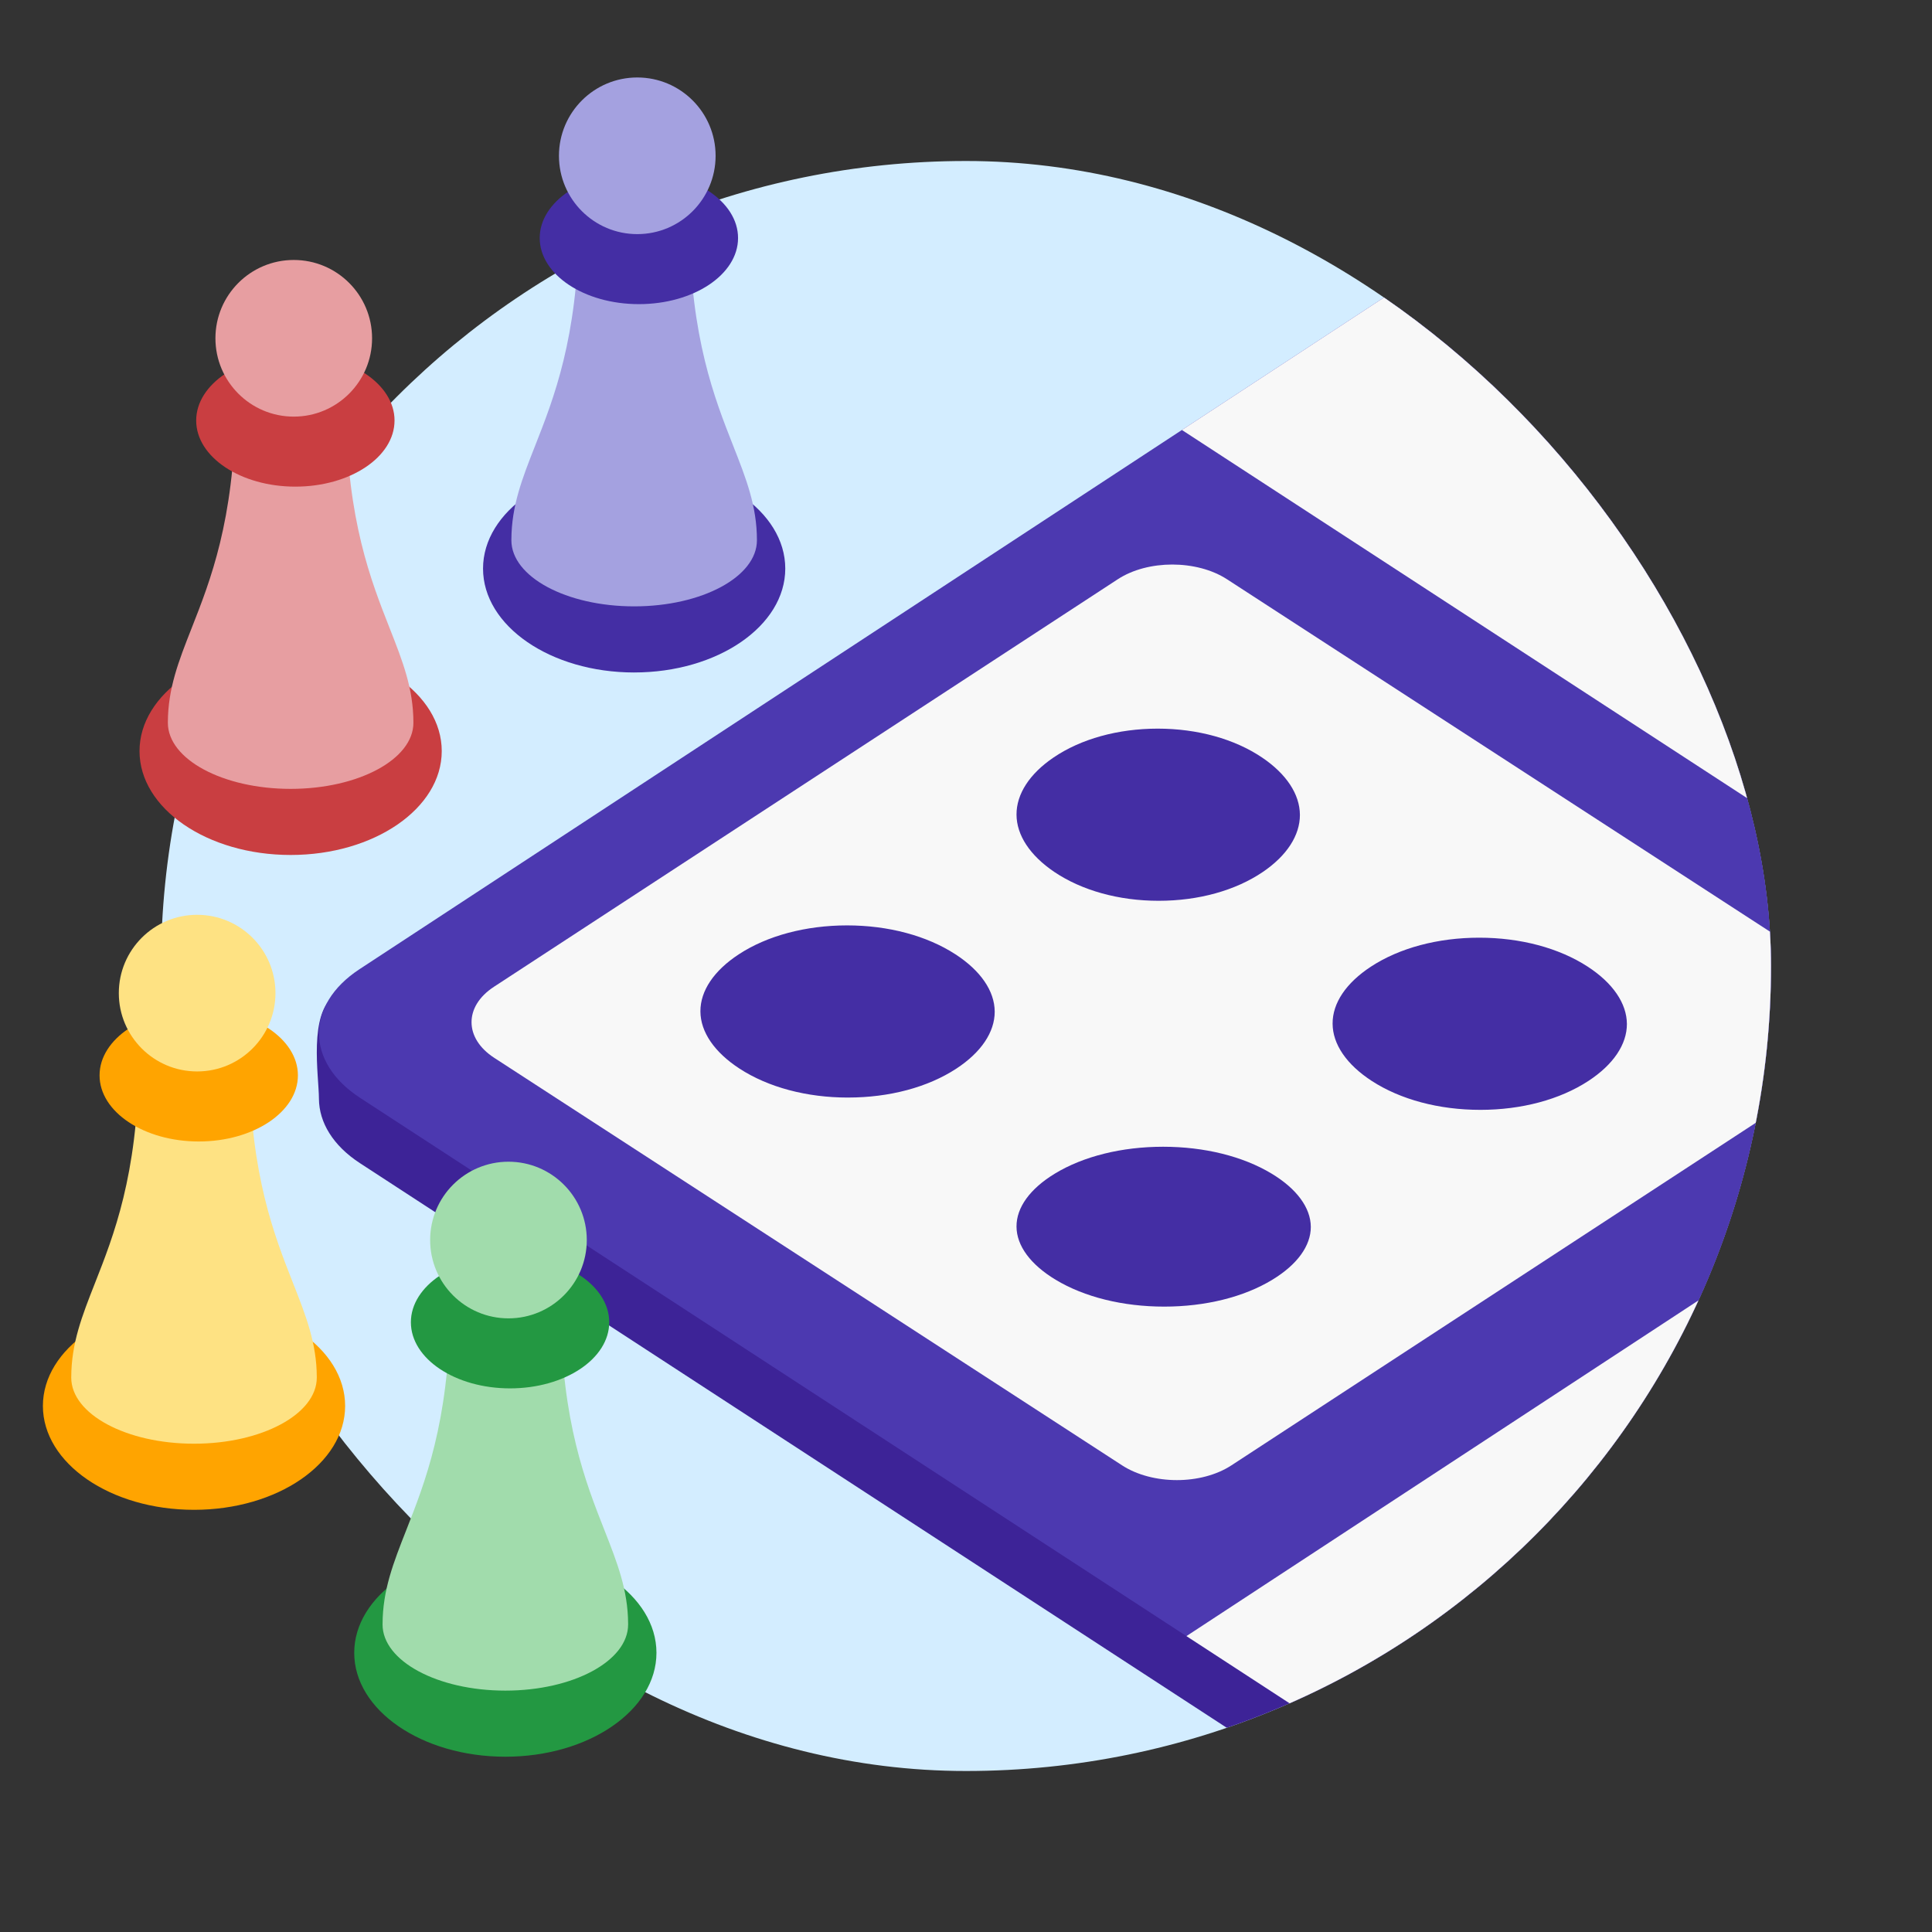 <svg xmlns="http://www.w3.org/2000/svg" width="150" height="150" fill="none" class="persona-ilustration" viewBox="0 0 150 150"><rect x="0" y="0" width="150" height="150" fill="#333333" stroke="none"/><g clip-path="url(#a)"><g clip-path="url(#b)"><rect width="125" height="125" x="12.5" y="12.5" fill="#D3EDFF" rx="62.5"/><path fill="#3D2397" d="m266.938 70.487 22.701 14.88-111.571 73.154-22.699 14.786L27.955 90.313c-2.121-1.38-3.177-3.182-3.193-4.992-.003-1.807-.838-6.681 1.27-8.064l128.531-79.97z"/><path fill="#4C39B0" d="m266.938 65.41 22.701 14.88-111.57 73.153-22.7 14.786L27.955 85.235c-2.12-1.38-3.177-3.182-3.193-4.992-.003-1.807 1.037-3.609 3.143-4.991L154.564-7.791z"/><path fill="#F8F8F8" d="m270.697 67.873-3.759-2.464-112.375-73.2-62.8 41.175 71.822 46.783-71.47 46.86 63.254 41.202 22.7-14.786 96.519-63.285-19.002-12.378z"/><path fill="#F8F8F8" d="M145.776 79.374c.001 1.002-.575 1.998-1.747 2.762l-48.424 31.635c-1.168.763-2.7 1.144-4.232 1.144s-3.076-.381-4.252-1.144l-48.74-31.635c-1.18-.765-1.766-1.761-1.771-2.764-.005-.999.575-1.998 1.742-2.76l48.425-31.635c1.171-.766 2.699-1.144 4.236-1.147 1.537.003 3.072.379 4.251 1.144l48.742 31.634c1.175.763 1.762 1.763 1.77 2.764z"/><path fill="#442EA4" d="M89.95 69.937c-3.077 0-5.953-.797-8.098-2.243-1.884-1.272-2.925-2.851-2.93-4.447-.008-1.598 1.013-3.171 2.873-4.434 2.126-1.444 4.999-2.24 8.088-2.242 3.082 0 5.962.797 8.11 2.247 1.882 1.27 2.923 2.848 2.931 4.446.005 1.594-1.016 3.17-2.876 4.433-2.128 1.444-4.998 2.24-8.083 2.24zM65.83 85.214c-3.195 0-6.18-.796-8.406-2.242-1.957-1.272-3.038-2.851-3.044-4.448-.008-1.598 1.053-3.171 2.984-4.434 2.208-1.444 5.19-2.24 8.399-2.243 3.2 0 6.19.798 8.422 2.248 1.955 1.27 3.035 2.848 3.044 4.445.005 1.594-1.055 3.17-2.987 4.433-2.21 1.445-5.19 2.24-8.395 2.24h-.016m49.099.956c-3.206 0-6.199-.798-8.427-2.246-1.955-1.27-3.034-2.848-3.04-4.445-.01-1.597 1.049-3.17 2.984-4.434 2.211-1.446 5.194-2.242 8.398-2.242 3.205 0 6.191.797 8.42 2.245 1.954 1.269 3.036 2.85 3.047 4.451.005 1.588-1.057 3.164-2.991 4.427-2.212 1.447-5.192 2.244-8.391 2.244m-24.541 15.276c-3.206 0-6.199-.741-8.428-2.085-1.955-1.179-3.034-2.644-3.039-4.127-.01-1.484 1.05-2.943 2.983-4.118 2.212-1.342 5.195-2.082 8.399-2.082s6.19.74 8.42 2.084c1.954 1.178 3.036 2.647 3.047 4.134.004 1.475-1.057 2.937-2.991 4.11-2.213 1.345-5.193 2.084-8.392 2.084"/></g><path fill="#C93E41" d="M22.565 66.38c6.48 0 11.732-3.611 11.732-8.066s-5.252-8.066-11.732-8.066-11.733 3.611-11.733 8.066 5.253 8.066 11.733 8.066"/><path fill="#E79EA1" d="M26.855 31.917c.113 8.515 1.937 13.146 3.402 16.867 1.005 2.552 1.84 4.676 1.84 7.33 0 2.836-4.267 5.134-9.532 5.134s-9.532-2.298-9.532-5.133v-.034c.007-2.639.84-4.756 1.84-7.297 1.466-3.72 3.29-8.352 3.403-16.867z"/><path fill="#C93E41" d="M30.631 32.65c0 2.834-3.447 5.132-7.7 5.132-4.251 0-7.699-2.298-7.699-5.133s3.448-5.133 7.7-5.133 7.7 2.299 7.7 5.133"/><circle cx="22.807" cy="26.265" r="6.081" fill="#E79EA1"/><path fill="#FFA400" d="M15.064 117.222c6.48 0 11.732-3.611 11.732-8.066s-5.253-8.066-11.732-8.066c-6.48 0-11.733 3.611-11.733 8.066s5.253 8.066 11.733 8.066"/><path fill="#FEE283" d="M10.774 82.758c-.113 8.515-1.937 13.147-3.402 16.867-1.001 2.543-1.835 4.66-1.84 7.302l-.001.029c0 2.835 4.268 5.133 9.533 5.133s9.532-2.298 9.532-5.133v-.043c-.009-2.635-.842-4.749-1.841-7.287-1.465-3.721-3.289-8.353-3.402-16.868z"/><path fill="#FFA400" d="M23.13 83.49c0 2.836-3.448 5.134-7.7 5.134s-7.7-2.298-7.7-5.133 3.448-5.133 7.7-5.133 7.7 2.298 7.7 5.133"/><circle cx="15.306" cy="77.106" r="6.081" fill="#FEE283"/><path fill="#239842" d="M39.235 136.391c6.48 0 11.732-3.611 11.732-8.066s-5.253-8.066-11.733-8.066-11.732 3.611-11.732 8.066 5.253 8.066 11.732 8.066"/><path fill="#A1DCAC" d="M34.945 101.928c-.113 8.515-1.937 13.146-3.402 16.867-1 2.542-1.834 4.658-1.84 7.297l-.001.034c0 2.835 4.268 5.133 9.533 5.133s9.532-2.298 9.532-5.133v-.064c-.014-2.625-.845-4.735-1.841-7.267-1.465-3.721-3.29-8.352-3.402-16.867z"/><path fill="#239842" d="M47.3 102.661c0 2.834-3.447 5.132-7.7 5.132-4.251 0-7.699-2.298-7.699-5.132 0-2.835 3.448-5.133 7.7-5.133s7.7 2.298 7.7 5.133"/><circle cx="39.477" cy="96.276" r="6.081" fill="#A1DCAC"/><path fill="#442EA4" d="M49.236 52.21c6.48 0 11.732-3.61 11.732-8.065s-5.253-8.066-11.733-8.066-11.732 3.611-11.732 8.066 5.253 8.066 11.733 8.066"/><path fill="#A4A1E0" d="M49.236 47.078c5.264 0 9.532-2.298 9.532-5.132 0-2.655-.836-4.779-1.84-7.33-1.466-3.722-3.29-8.353-3.403-16.868h-8.579c-.113 8.515-1.937 13.146-3.402 16.867-1 2.541-1.834 4.658-1.84 7.297l-.001.033c0 2.835 4.268 5.133 9.533 5.133"/><path fill="#442EA4" d="M57.302 18.48c0 2.835-3.447 5.133-7.7 5.133-4.252 0-7.699-2.298-7.699-5.133s3.447-5.133 7.7-5.133c4.252 0 7.699 2.298 7.699 5.133"/><circle cx="49.478" cy="12.096" r="6.081" fill="#A4A1E0"/></g><defs><clipPath id="a"><path fill="#fff" d="M0 0h150v150H0z"/></clipPath><clipPath id="b"><rect width="125" height="125" x="12.5" y="12.5" fill="#fff" rx="62.5"/></clipPath></defs></svg>
